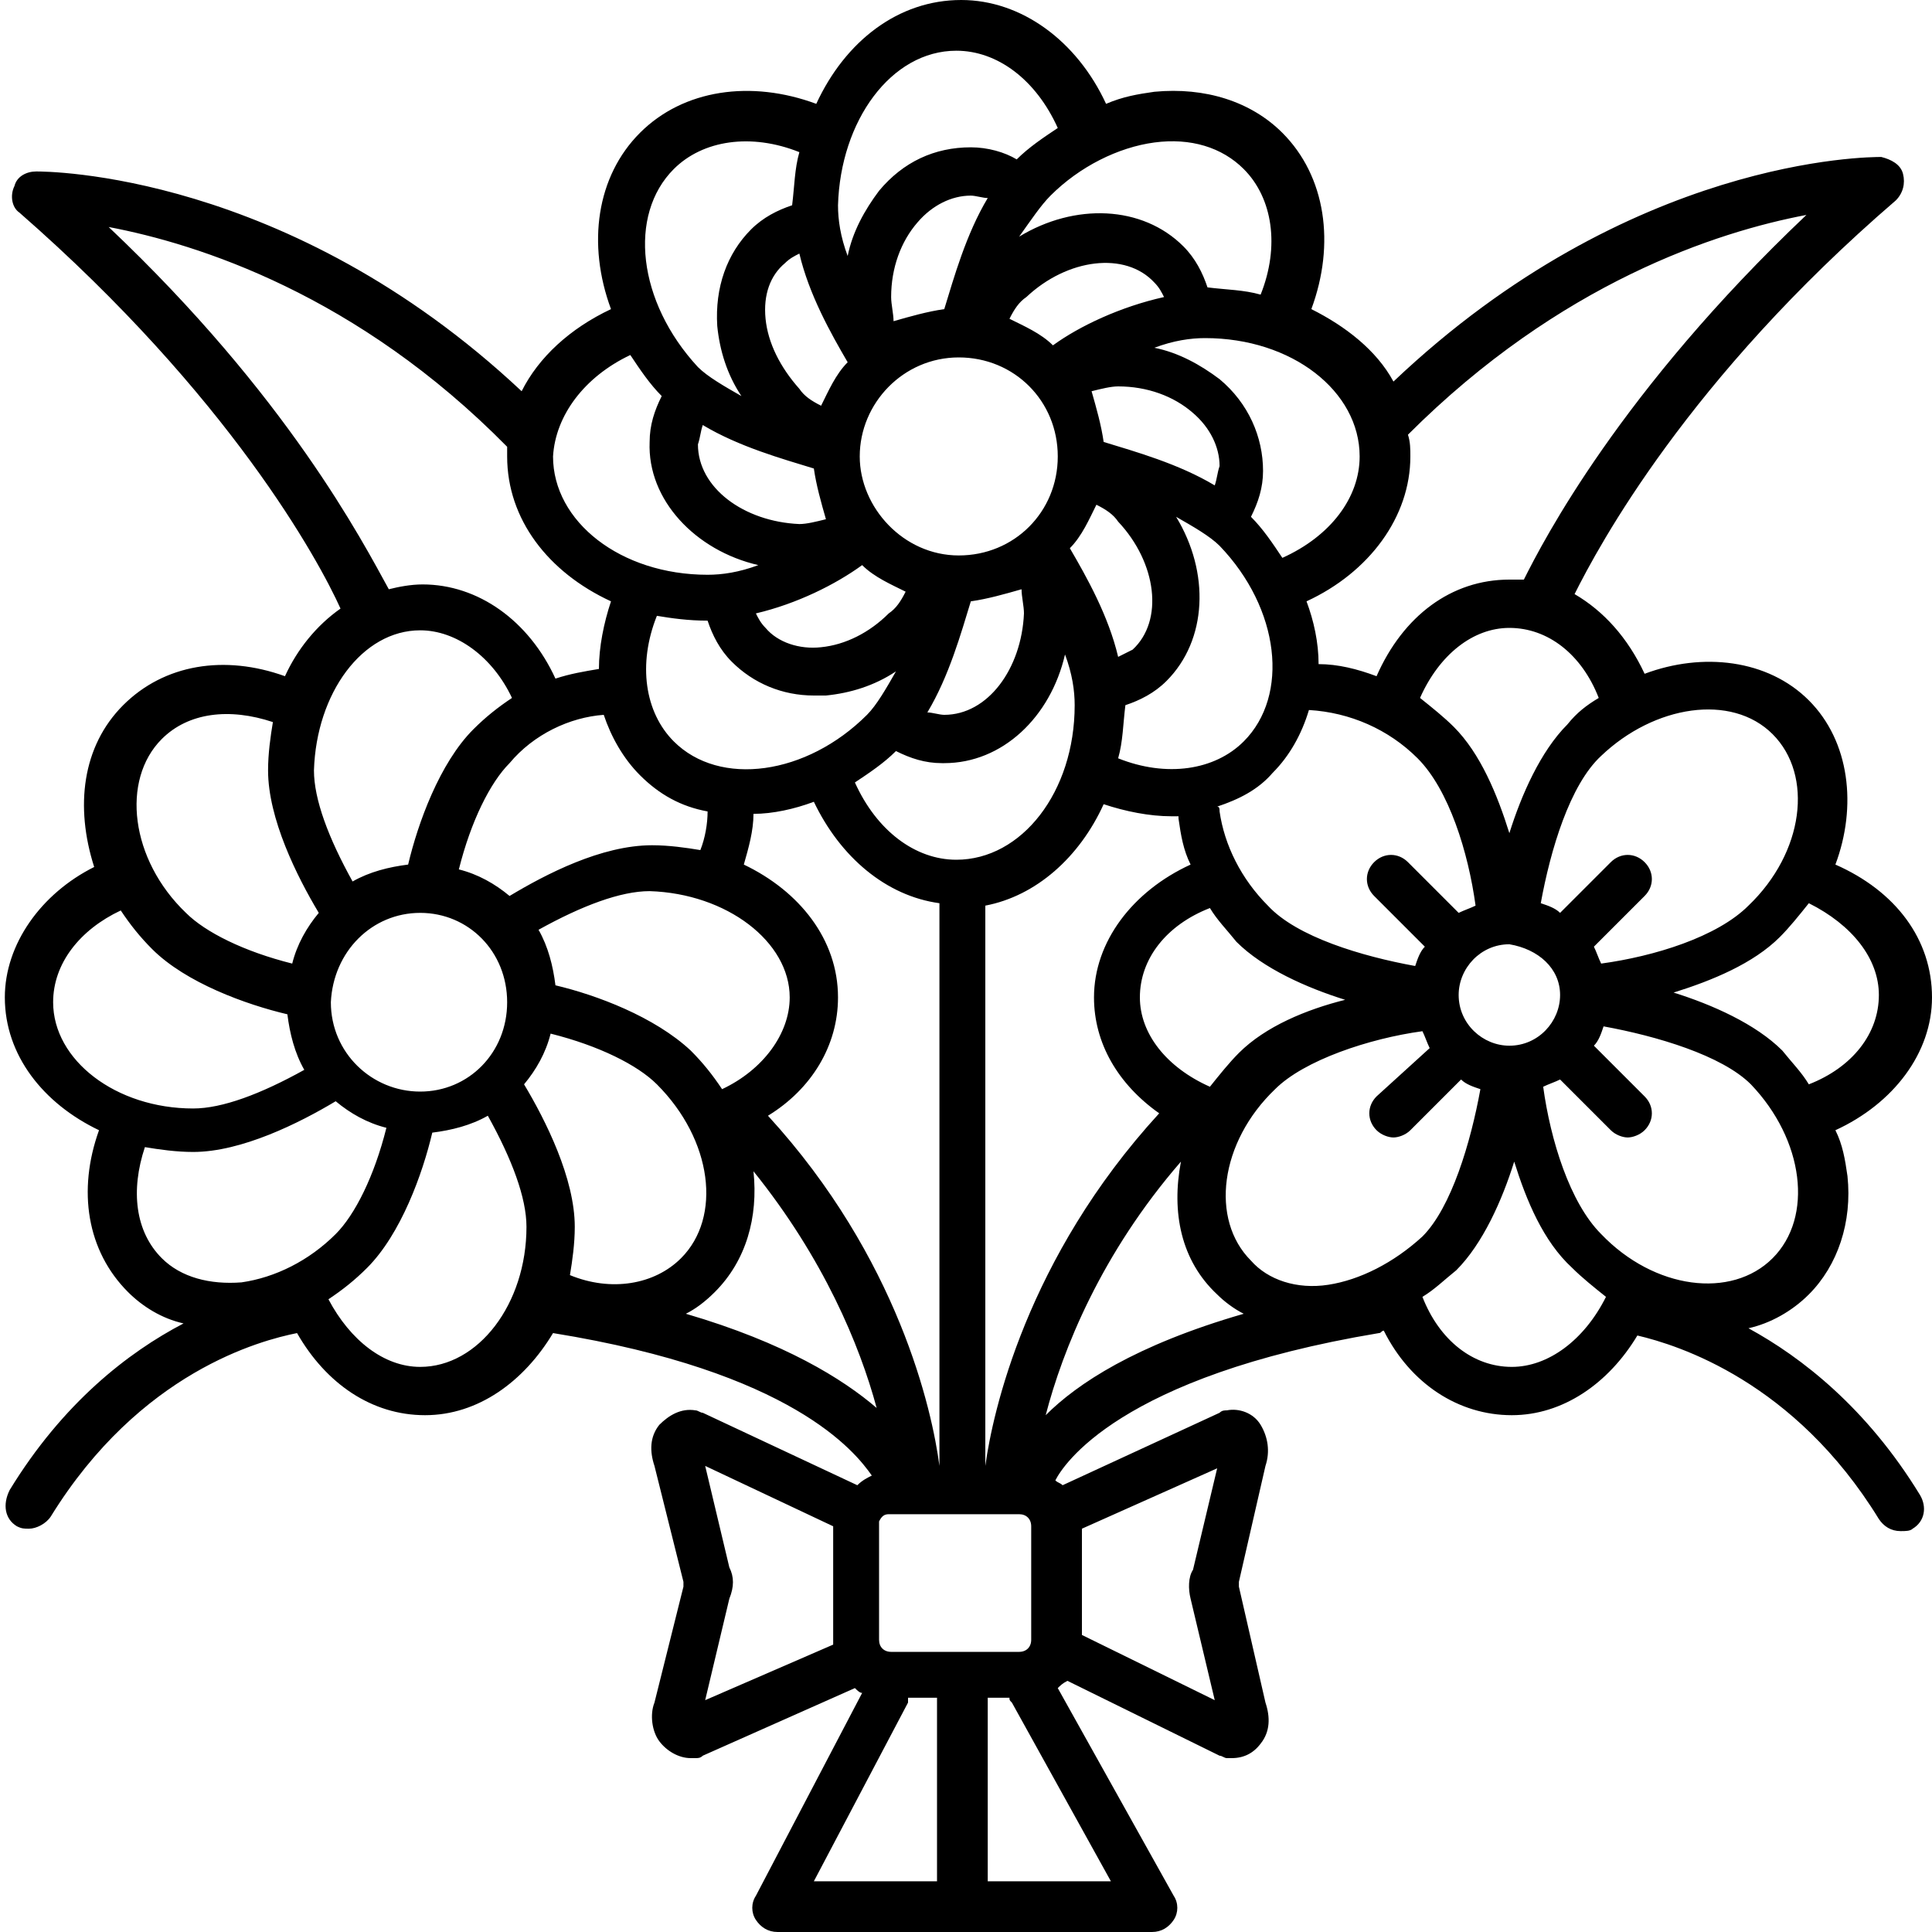 <?xml version="1.0" encoding="utf-8"?>
<!-- Generator: Adobe Illustrator 25.2.0, SVG Export Plug-In . SVG Version: 6.00 Build 0)  -->
<svg version="1.1" id="Calque_1" xmlns="http://www.w3.org/2000/svg" xmlns:xlink="http://www.w3.org/1999/xlink" x="0px" y="0px"
	 viewBox="0 0 80 80" style="enable-background:new 0 0 80 80;" xml:space="preserve">
<path d="M0.2,41.3c0,2.4,1.6,4.4,3.9,5.5c-0.9,2.5-0.5,5,1.2,6.7c0.6,0.6,1.4,1.1,2.3,1.3c-2.3,1.2-5,3.3-7.2,6.9
	c-0.3,0.6-0.2,1.2,0.3,1.5c0.2,0.1,0.3,0.1,0.5,0.1c0.3,0,0.7-0.2,0.9-0.5c3.7-6,8.7-7.3,10.2-7.6c1.2,2.1,3.1,3.4,5.3,3.4
	s4.1-1.4,5.3-3.4c9.9,1.6,12.5,4.9,13.2,5.9c-0.2,0.1-0.4,0.2-0.6,0.4l-6.4-3c-0.1,0-0.2-0.1-0.3-0.1c-0.6-0.1-1.1,0.2-1.5,0.6
	c-0.4,0.5-0.4,1.1-0.2,1.7l1.2,4.8v0.1v0.1l-1.2,4.8c-0.2,0.5-0.1,1.2,0.2,1.6c0.3,0.4,0.8,0.7,1.3,0.7c0.1,0,0.1,0,0.2,0
	c0.1,0,0.2,0,0.3-0.1l6.3-2.8c0.1,0.1,0.2,0.2,0.3,0.2l-4.4,8.4c-0.2,0.3-0.2,0.7,0,1c0.2,0.3,0.5,0.5,0.9,0.5h15.5
	c0.4,0,0.7-0.2,0.9-0.5s0.2-0.7,0-1l-4.8-8.6c0.1-0.1,0.2-0.2,0.4-0.3l6.3,3.1c0.1,0,0.2,0.1,0.3,0.1s0.1,0,0.2,0
	c0.5,0,0.9-0.2,1.2-0.6c0.4-0.5,0.4-1.1,0.2-1.7l-1.1-4.8v-0.1v-0.1l1.1-4.8c0.2-0.6,0.1-1.2-0.2-1.7c-0.3-0.5-0.9-0.7-1.4-0.6
	c-0.1,0-0.2,0-0.3,0.1l-6.5,3c-0.1-0.1-0.2-0.1-0.3-0.2c0.3-0.6,2.6-4.3,13.4-6.1c0.1,0,0.1-0.1,0.2-0.1c1.1,2.2,3.1,3.5,5.3,3.5
	c2.1,0,4-1.3,5.2-3.3c1.7,0.4,6.5,1.9,10,7.6c0.2,0.3,0.5,0.5,0.9,0.5c0.2,0,0.4,0,0.5-0.1c0.5-0.3,0.6-0.9,0.3-1.4
	c-2.2-3.6-4.9-5.7-7.1-6.9c0.9-0.2,1.8-0.7,2.5-1.4c1.2-1.2,1.8-3,1.6-4.9c-0.1-0.7-0.2-1.3-0.5-1.9c2.4-1.1,4-3.2,4-5.5
	c0-2.4-1.5-4.4-4-5.5c0.9-2.4,0.6-5.1-1.1-6.8c-1.7-1.7-4.4-2-6.8-1.1c-0.7-1.5-1.7-2.6-2.9-3.3c1-2,4.7-8.9,13.3-16.3
	c0.3-0.3,0.4-0.7,0.3-1.1s-0.5-0.6-0.9-0.7c-0.5,0-10.4,0-20.2,9.3c-0.7-1.3-2-2.3-3.4-3c1-2.7,0.6-5.5-1.2-7.3
	c-1.3-1.3-3.2-1.9-5.3-1.7c-0.7,0.1-1.3,0.2-2,0.5c-1.2-2.6-3.5-4.3-6-4.3c-2.6,0-4.8,1.7-6,4.3c-2.7-1-5.5-0.6-7.3,1.2
	s-2.2,4.6-1.2,7.3c-1.7,0.8-3,2-3.7,3.4C11.9,7.1,1.9,7.1,1.5,7.1S0.7,7.3,0.6,7.7C0.4,8.1,0.5,8.6,0.8,8.8
	c8.7,7.6,12.4,14.4,13.3,16.4c-1,0.7-1.8,1.7-2.3,2.8c-2.5-0.9-5-0.5-6.7,1.2s-2,4.2-1.2,6.7C1.7,37,0.2,39.1,0.2,41.3z M6,47.5
	c0.6,0.1,1.3,0.2,2,0.2c2,0,4.4-1.2,5.9-2.1c0.6,0.5,1.3,0.9,2.1,1.1c-0.5,2-1.3,3.6-2.1,4.4c-1.1,1.1-2.5,1.8-3.9,2
	c-1.3,0.1-2.5-0.2-3.3-1C5.6,51,5.4,49.3,6,47.5z M25,29.6c0.3,0.9,0.8,1.8,1.5,2.5c0.8,0.8,1.7,1.3,2.8,1.5c0,0.5-0.1,1.1-0.3,1.6
	c-0.6-0.1-1.3-0.2-2-0.2c-2.1,0-4.4,1.2-5.9,2.1c-0.6-0.5-1.3-0.9-2.1-1.1c0.5-2,1.3-3.6,2.1-4.4C22.1,30.4,23.6,29.7,25,29.6z
	 M29.3,25.7c0.2,0.6,0.5,1.2,1,1.7c0.9,0.9,2.1,1.4,3.4,1.4c0.2,0,0.3,0,0.5,0c1-0.1,2-0.4,2.9-1c-0.4,0.7-0.8,1.4-1.2,1.8
	c-2.5,2.5-6.1,3-8,1.1c-1.2-1.2-1.5-3.2-0.7-5.2C27.8,25.6,28.5,25.7,29.3,25.7z M29.1,17.6c1.5,0.9,3.3,1.4,4.6,1.8
	c0.1,0.7,0.3,1.4,0.5,2.1c-0.4,0.1-0.8,0.2-1.1,0.2c-2.3-0.1-4.2-1.5-4.2-3.3C29,18.1,29,17.9,29.1,17.6z M33.1,10.5
	c0.4,1.7,1.3,3.3,2,4.5c-0.5,0.5-0.8,1.2-1.1,1.8c-0.4-0.2-0.7-0.4-0.9-0.7c-0.8-0.9-1.3-1.9-1.4-2.9s0.2-1.8,0.8-2.3
	C32.7,10.7,32.9,10.6,33.1,10.5z M36.9,12.3c0-1.2,0.4-2.3,1.1-3.1c0.6-0.7,1.4-1.1,2.2-1.1c0.2,0,0.5,0.1,0.7,0.1
	c-0.9,1.5-1.4,3.3-1.8,4.6c-0.7,0.1-1.4,0.3-2.1,0.5C37,13,36.9,12.6,36.9,12.3z M58.7,31.4c1.3,1.3,2.1,3.9,2.4,6.1
	c-0.2,0.1-0.5,0.2-0.7,0.3l-2.1-2.1c-0.4-0.4-1-0.4-1.4,0c-0.4,0.4-0.4,1,0,1.4l2.1,2.1c-0.2,0.2-0.3,0.5-0.4,0.8
	c-2.2-0.4-4.9-1.2-6.1-2.5c-1.1-1.1-1.8-2.5-2-3.9c0-0.1,0-0.2-0.1-0.2c0.9-0.3,1.7-0.7,2.3-1.4c0.7-0.7,1.2-1.6,1.5-2.6
	C55.9,29.5,57.5,30.2,58.7,31.4z M55,53.2c-1.3,0.2-2.5-0.2-3.2-1c-1.7-1.7-1.3-4.9,1-7.1c1.2-1.2,3.9-2.1,6.1-2.4
	c0.1,0.2,0.2,0.5,0.3,0.7l-2.2,2c-0.4,0.4-0.4,1,0,1.4c0.2,0.2,0.5,0.3,0.7,0.3c0.2,0,0.5-0.1,0.7-0.3l2.1-2.1
	c0.2,0.2,0.5,0.3,0.8,0.4c-0.4,2.2-1.2,4.9-2.4,6.1C57.7,52.3,56.3,53,55,53.2z M36.9,68.4c-0.3,0-0.5-0.2-0.5-0.5v-4.7
	c0-0.1,0-0.1,0-0.2l0,0l0,0c0.1-0.2,0.2-0.3,0.4-0.3h5.4c0.3,0,0.5,0.2,0.5,0.5v4.7c0,0.3-0.2,0.5-0.5,0.5H36.9L36.9,68.4z
	 M23.6,52.8c0.1-0.6,0.2-1.3,0.2-2c0-2-1.2-4.4-2.1-5.9c0.5-0.6,0.9-1.3,1.1-2.1c2,0.5,3.6,1.3,4.4,2.1c2.3,2.3,2.7,5.5,1,7.2
	C27.1,53.2,25.3,53.5,23.6,52.8z M32.7,41.3c0,1.5-1.1,3-2.8,3.8c-0.4-0.6-0.8-1.1-1.3-1.6c-1.5-1.4-3.9-2.3-5.6-2.7
	c-0.1-0.8-0.3-1.6-0.7-2.3c1.8-1,3.4-1.6,4.6-1.6C30.1,37,32.7,39,32.7,41.3z M34.7,41.3c0-2.4-1.6-4.4-3.9-5.5
	c0.2-0.7,0.4-1.4,0.4-2.1c0.8,0,1.7-0.2,2.5-0.5c1.1,2.3,3,3.9,5.2,4.2v23.3l0,0c-0.3-2.3-1.7-8.6-7.1-14.5
	C33.6,45.1,34.7,43.3,34.7,41.3z M35.6,18.9c0-2.2,1.8-4.1,4.1-4.1s4.1,1.8,4.1,4.1s-1.8,4.1-4.1,4.1S35.6,21,35.6,18.9z M46.3,27.2
	c-0.4-1.7-1.3-3.3-2-4.5c0.5-0.5,0.8-1.2,1.1-1.8c0.4,0.2,0.7,0.4,0.9,0.7c1.6,1.7,1.9,4.1,0.6,5.3C46.7,27,46.5,27.1,46.3,27.2z
	 M42.4,25.4c-0.1,2.3-1.5,4.2-3.3,4.2c-0.2,0-0.5-0.1-0.7-0.1c0.9-1.5,1.4-3.3,1.8-4.6c0.7-0.1,1.4-0.3,2.1-0.5
	C42.3,24.7,42.4,25.1,42.4,25.4z M37.1,31.1c0.6,0.3,1.2,0.5,1.9,0.5h0.1c2.4,0,4.4-1.9,5-4.5c0.3,0.8,0.4,1.5,0.4,2.1
	c0,3.6-2.2,6.4-4.9,6.4c-1.7,0-3.3-1.2-4.2-3.2C36,32,36.6,31.6,37.1,31.1z M40.8,60.7V37.5c2.1-0.4,3.9-2,4.9-4.2
	c0.9,0.3,1.9,0.5,2.8,0.5c0.1,0,0.2,0,0.3,0v0.1c0.1,0.7,0.2,1.3,0.5,1.9c-2.4,1.1-4,3.2-4,5.5c0,1.9,1,3.6,2.7,4.8
	C42.5,52.1,41.1,58.5,40.8,60.7z M51.3,43.6c-0.4,0.4-0.8,0.9-1.2,1.4c-1.8-0.8-2.9-2.2-2.9-3.7c0-1.6,1.1-3,2.9-3.7
	c0.3,0.5,0.7,0.9,1.1,1.4c1.1,1.1,2.9,1.9,4.5,2.4C54.1,41.8,52.4,42.5,51.3,43.6z M64.6,41.2c0,1.1-0.9,2.1-2.1,2.1
	c-1.1,0-2.1-0.9-2.1-2.1c0-1.1,0.9-2.1,2.1-2.1C63.7,39.3,64.6,40.1,64.6,41.2z M51.5,30.7c-1.2,1.2-3.2,1.5-5.2,0.7
	c0.2-0.7,0.2-1.4,0.3-2.2c0.6-0.2,1.2-0.5,1.7-1c1.7-1.7,1.8-4.5,0.4-6.8c0.7,0.4,1.4,0.8,1.8,1.2C53,25.2,53.4,28.8,51.5,30.7z
	 M50.3,20.1c-1.5-0.9-3.3-1.4-4.6-1.8c-0.1-0.7-0.3-1.4-0.5-2.1c0.4-0.1,0.8-0.2,1.1-0.2c1.2,0,2.3,0.4,3.1,1.1
	c0.7,0.6,1.1,1.4,1.1,2.2C50.4,19.6,50.4,19.8,50.3,20.1z M43.6,14.3c-0.5-0.5-1.2-0.8-1.8-1.1c0.2-0.4,0.4-0.7,0.7-0.9
	c1.7-1.6,4.1-1.9,5.3-0.6c0.2,0.2,0.3,0.4,0.4,0.6C46.4,12.7,44.7,13.5,43.6,14.3z M35.7,23.4c0.5,0.5,1.2,0.8,1.8,1.1
	c-0.2,0.4-0.4,0.7-0.7,0.9c-0.8,0.8-1.8,1.3-2.8,1.4c-0.9,0.1-1.8-0.2-2.3-0.8c-0.2-0.2-0.3-0.4-0.4-0.6C33,25,34.6,24.2,35.7,23.4z
	 M17.4,37.8c2,0,3.6,1.6,3.6,3.7c0,2.1-1.6,3.7-3.6,3.7s-3.7-1.6-3.7-3.7C13.8,39.4,15.4,37.8,17.4,37.8z M17.4,56.6
	c-1.5,0-2.9-1.1-3.8-2.8c0.6-0.4,1.1-0.8,1.6-1.3c1.4-1.4,2.3-3.9,2.7-5.6c0.8-0.1,1.6-0.3,2.3-0.7c1,1.8,1.6,3.4,1.6,4.6
	C21.8,54,19.8,56.6,17.4,56.6z M28.4,54.4c0.4-0.2,0.8-0.5,1.2-0.9c1.3-1.3,1.8-3.1,1.6-5c2.9,3.6,4.4,7.2,5.1,9.8
	C34.9,57.1,32.5,55.6,28.4,54.4z M30.2,64.9l-1-4.2l5.3,2.5c0,0,0,0,0,0.1V68v0.1l-5.3,2.3l1-4.2C30.4,65.7,30.4,65.3,30.2,64.9z
	 M37.6,70.5c0-0.1,0-0.1,0-0.2h1.2v7.6h-5.1L37.6,70.5z M40.9,77.9v-7.6h0.9c0,0.1,0,0.1,0.1,0.2l4.1,7.4H40.9z M49.3,66.2l1,4.2
	l-5.5-2.7v-4.4l5.6-2.5l-1,4.2C49.2,65.3,49.2,65.8,49.3,66.2z M43.3,58.6c0.7-2.7,2.3-6.7,5.6-10.5c-0.4,2.1,0,4.1,1.5,5.5
	c0.3,0.3,0.7,0.6,1.1,0.8C47,55.7,44.6,57.3,43.3,58.6z M62.6,56.6c-1.6,0-3-1.1-3.7-2.9c0.5-0.3,0.9-0.7,1.4-1.1
	c1.1-1.1,1.9-2.9,2.4-4.5c0.5,1.6,1.2,3.3,2.4,4.4c0.4,0.4,0.9,0.8,1.4,1.2C65.6,55.5,64.1,56.6,62.6,56.6z M73.4,52.1
	c-1.7,1.7-4.9,1.3-7.1-1c-1.3-1.3-2.1-3.9-2.4-6.1c0.2-0.1,0.5-0.2,0.7-0.3l2.1,2.1c0.2,0.2,0.5,0.3,0.7,0.3s0.5-0.1,0.7-0.3
	c0.4-0.4,0.4-1,0-1.4L66,43.3c0.2-0.2,0.3-0.5,0.4-0.8c2.2,0.4,4.9,1.2,6.1,2.4C74.7,47.2,75.1,50.4,73.4,52.1z M77.8,41.2
	c0,1.6-1.1,3-2.9,3.7c-0.3-0.5-0.7-0.9-1.1-1.4c-1.1-1.1-2.9-1.9-4.5-2.4c1.6-0.5,3.3-1.2,4.4-2.3c0.4-0.4,0.8-0.9,1.2-1.4
	C76.7,38.3,77.8,39.7,77.8,41.2z M73.4,30.4c1.7,1.7,1.3,4.9-1,7.1c-1.3,1.3-3.9,2.1-6.1,2.4c-0.1-0.2-0.2-0.5-0.3-0.7l2.1-2.1
	c0.4-0.4,0.4-1,0-1.4c-0.4-0.4-1-0.4-1.4,0l-2.1,2.1c-0.2-0.2-0.5-0.3-0.8-0.4c0.4-2.2,1.2-4.9,2.5-6.1
	C68.5,29.2,71.7,28.7,73.4,30.4z M64.9,30c-1.1,1.1-1.9,2.9-2.4,4.5c-0.5-1.6-1.2-3.3-2.3-4.4c-0.4-0.4-0.9-0.8-1.4-1.2
	c0.8-1.8,2.2-2.9,3.7-2.9c1.6,0,3,1.1,3.7,2.9C65.7,29.2,65.3,29.5,64.9,30z M74.8,8.9C67.1,16.2,63.9,22.4,63.1,24
	c-0.2,0-0.4,0-0.6,0c-2.4,0-4.4,1.5-5.5,4c-0.8-0.3-1.6-0.5-2.4-0.5c0-0.9-0.2-1.8-0.5-2.6c2.6-1.2,4.3-3.5,4.3-6
	c0-0.3,0-0.6-0.1-0.9C64.6,11.7,71.1,9.6,74.8,8.9z M56.3,18.9c0,1.7-1.2,3.3-3.2,4.2c-0.4-0.6-0.8-1.2-1.3-1.7
	c0.3-0.6,0.5-1.2,0.5-1.9c0-1.4-0.6-2.8-1.8-3.8c-0.8-0.6-1.7-1.1-2.7-1.3c0.8-0.3,1.5-0.4,2.1-0.4C53.5,14,56.3,16.2,56.3,18.9z
	 M47.8,5.9c1.5-0.2,2.8,0.2,3.7,1.1c1.2,1.2,1.5,3.2,0.7,5.2C51.5,12,50.8,12,50,11.9c-0.2-0.6-0.5-1.2-1-1.7
	c-1.7-1.7-4.5-1.8-6.8-0.4c0.5-0.7,0.9-1.3,1.3-1.7C44.7,6.9,46.3,6.1,47.8,5.9z M39.6,2.1c1.7,0,3.3,1.2,4.2,3.2
	c-0.6,0.4-1.2,0.8-1.7,1.3c-0.5-0.3-1.2-0.5-1.9-0.5c-1.5,0-2.8,0.6-3.8,1.8c-0.6,0.8-1.1,1.7-1.3,2.7c-0.3-0.8-0.4-1.5-0.4-2.1
	C34.8,5,36.9,2.1,39.6,2.1z M27.9,7c1.2-1.2,3.2-1.5,5.2-0.7c-0.2,0.7-0.2,1.4-0.3,2.2c-0.6,0.2-1.2,0.5-1.7,1c-1,1-1.5,2.4-1.4,4
	c0.1,1,0.4,2,1,2.9c-0.7-0.4-1.4-0.8-1.8-1.2C26.4,12.5,26,8.9,27.9,7z M26.1,14.7c0.4,0.6,0.8,1.2,1.3,1.7
	c-0.3,0.6-0.5,1.2-0.5,1.9c-0.1,2.4,1.9,4.5,4.5,5.1c-0.8,0.3-1.5,0.4-2.1,0.4c-3.6,0-6.4-2.2-6.4-4.9C23,17.2,24.2,15.6,26.1,14.7z
	 M4.5,9.4c3.7,0.7,10.3,2.8,16.5,9.1c0,0.1,0,0.2,0,0.4c0,2.6,1.7,4.8,4.3,6c-0.3,0.9-0.5,1.9-0.5,2.8c-0.6,0.1-1.2,0.2-1.8,0.4
	c-1.1-2.4-3.2-3.9-5.5-3.9c-0.5,0-1,0.1-1.4,0.2C15,22.4,11.9,16.4,4.5,9.4z M17.4,26.1c1.5,0,3,1.1,3.8,2.8
	c-0.6,0.4-1.1,0.8-1.6,1.3c-1.4,1.4-2.3,3.9-2.7,5.6c-0.8,0.1-1.6,0.3-2.3,0.7c-1-1.8-1.6-3.4-1.6-4.6C13.1,28.7,15,26.1,17.4,26.1z
	 M6.7,30.6c1.1-1.1,2.8-1.3,4.6-0.7c-0.1,0.6-0.2,1.3-0.2,2c0,2,1.2,4.4,2.1,5.9c-0.5,0.6-0.9,1.3-1.1,2.1c-2-0.5-3.6-1.3-4.4-2.1
	C5.4,35.6,5,32.3,6.7,30.6z M5,37.7c0.4,0.6,0.8,1.1,1.3,1.6c1.4,1.4,3.9,2.3,5.6,2.7c0.1,0.8,0.3,1.6,0.7,2.3
	c-1.8,1-3.4,1.6-4.6,1.6c-3.2,0-5.8-2-5.8-4.4C2.2,39.9,3.3,38.5,5,37.7z"/>
</svg>
